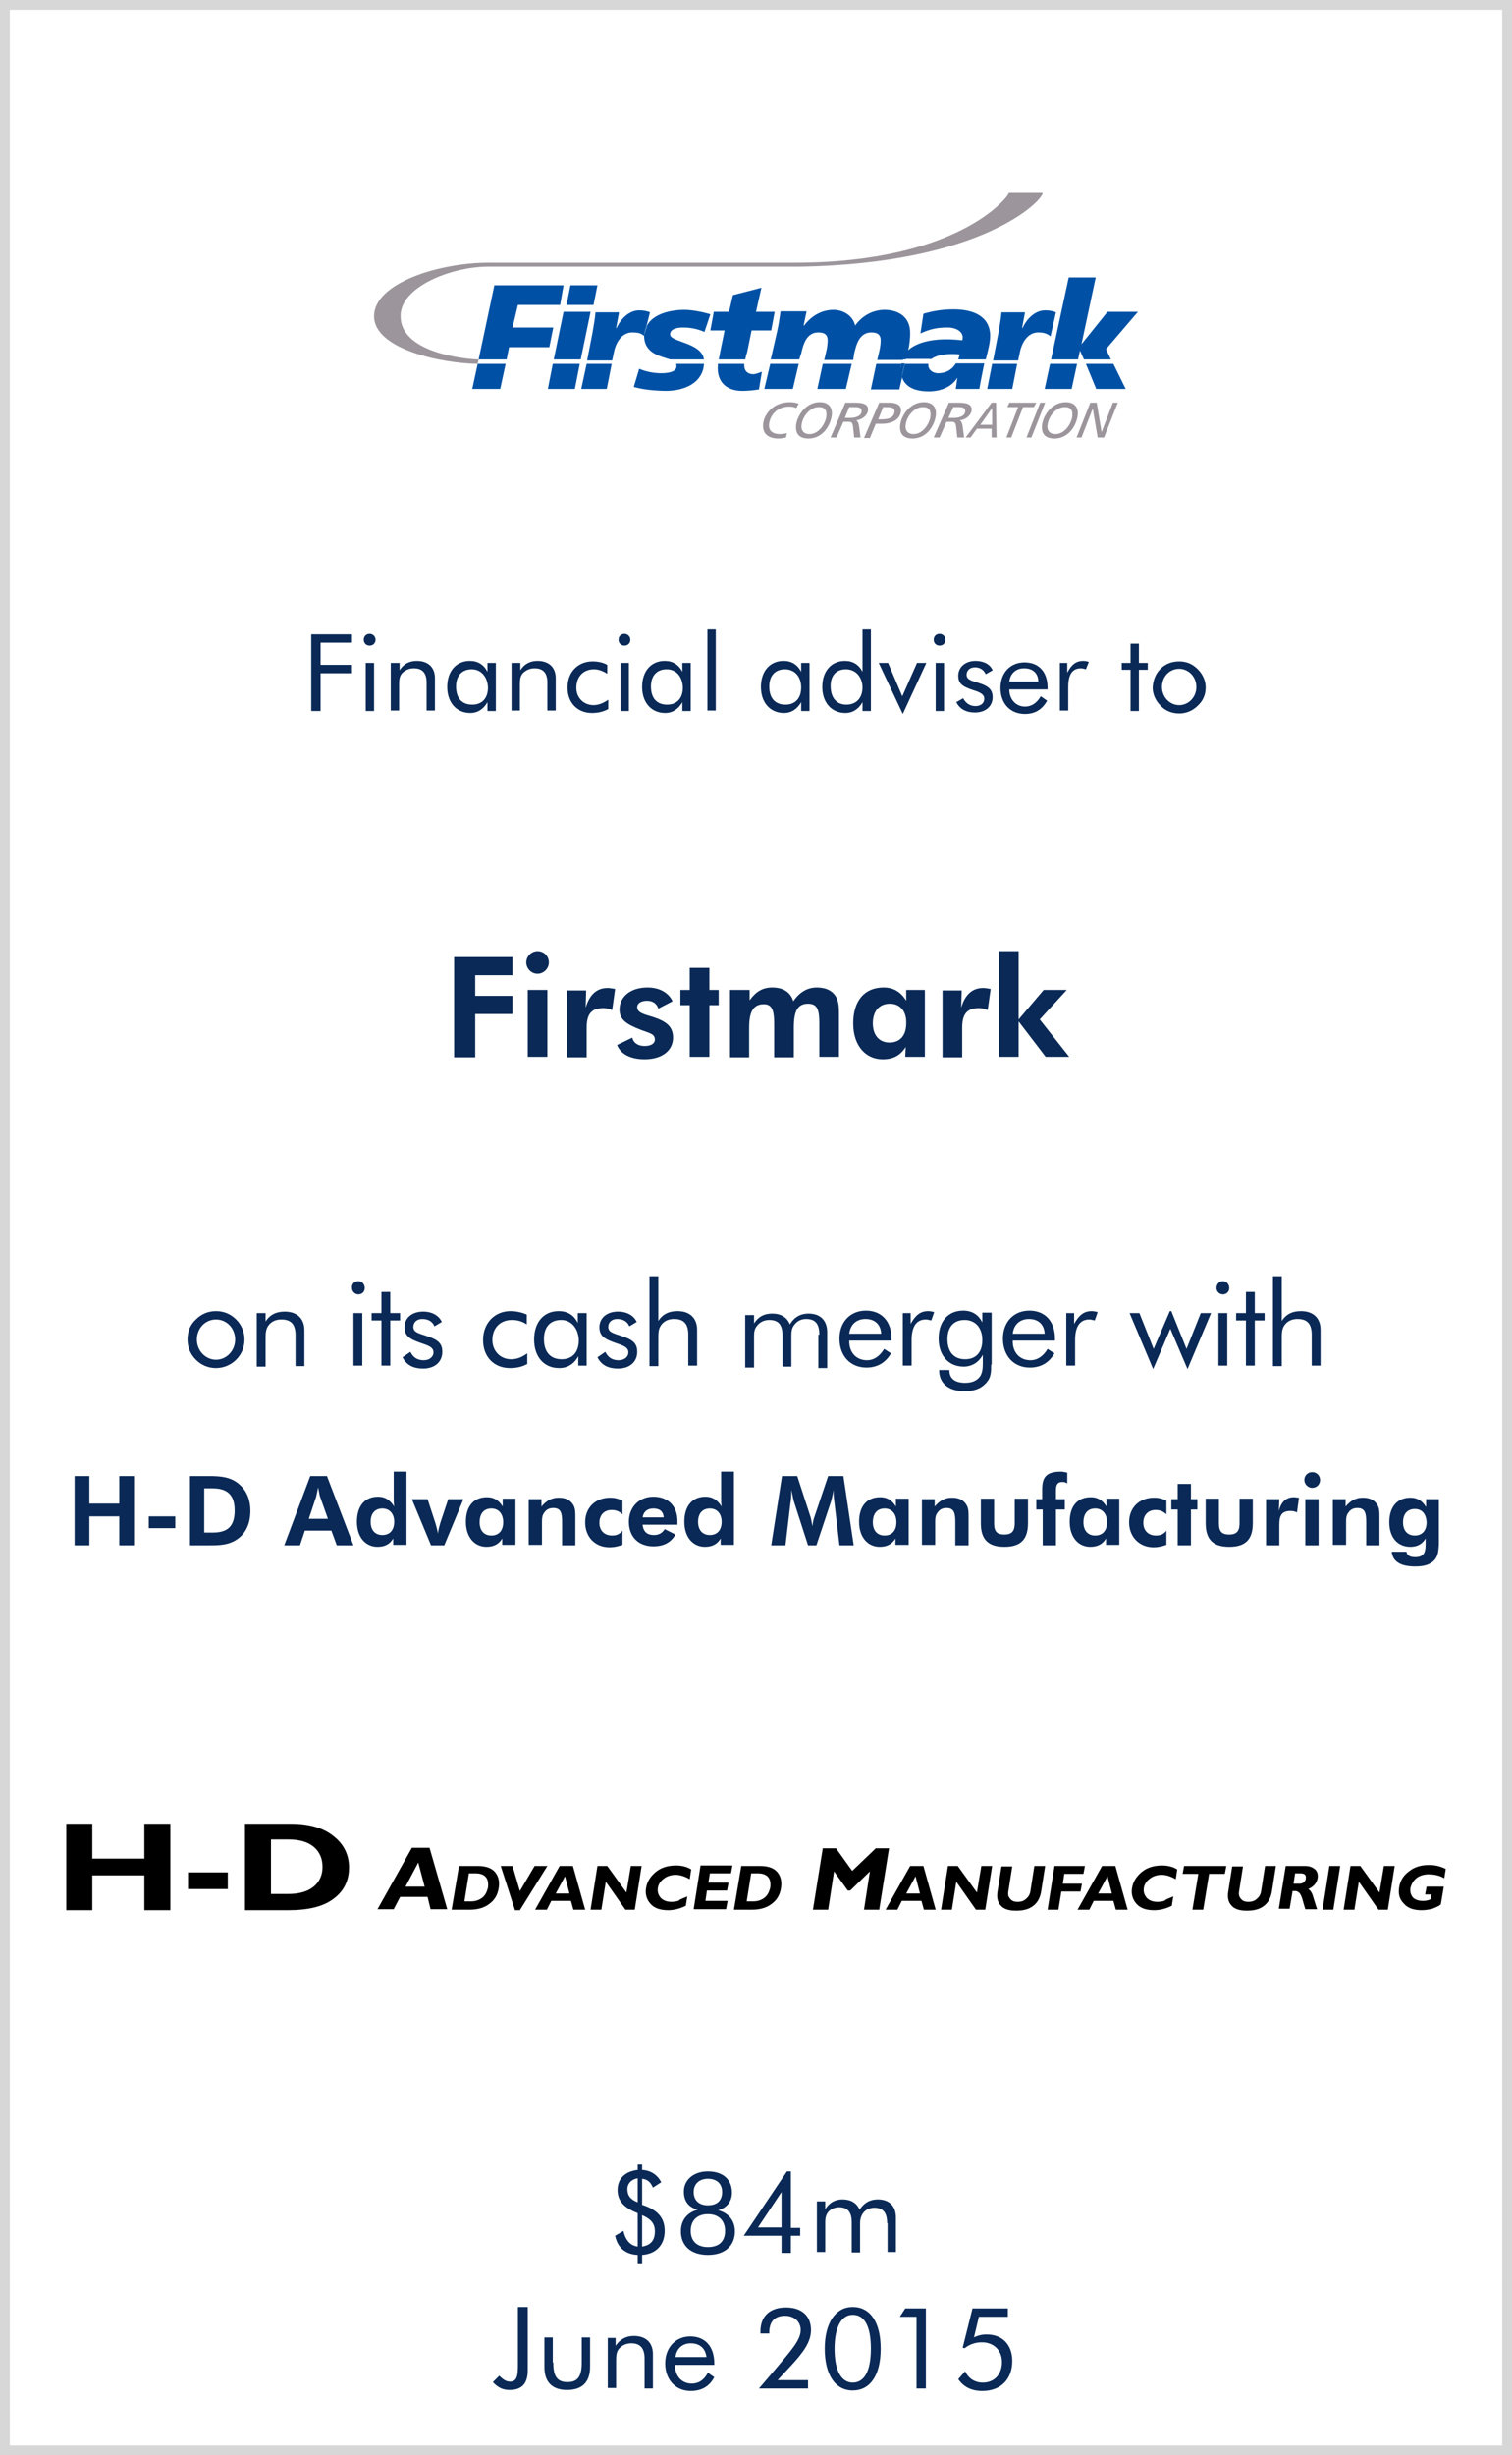 <?xml version="1.0" encoding="utf-8"?>
<!-- Generator: Adobe Illustrator 20.1.0, SVG Export Plug-In . SVG Version: 6.00 Build 0)  -->
<svg version="1.1" id="Layer_1" xmlns="http://www.w3.org/2000/svg" xmlns:xlink="http://www.w3.org/1999/xlink" x="0px" y="0px"
	 viewBox="0 0 308 500" style="enable-background:new 0 0 308 500;" xml:space="preserve">
<style type="text/css">
	.st0{fill:#5CB130;}
	.st1{fill:#0A2956;}
	.st2{fill:#D7D7D7;}
	.st3{fill:#A9AAAC;}
	.st4{fill:#E32119;}
	.st5{fill-rule:evenodd;clip-rule:evenodd;fill:none;}
	.st6{fill:#00294B;}
	.st7{fill:#918F90;}
	.st8{fill:#929497;}
	.st9{fill:#D2CFCE;}
	.st10{fill:none;stroke:#FFFFFF;stroke-width:0.199;stroke-linecap:square;stroke-linejoin:round;}
	.st11{fill:#C8CCD2;}
	.st12{fill:none;stroke:#FFFFFF;stroke-width:0.532;}
	.st13{fill:none;stroke:#075C93;stroke-width:1.728;}
	.st14{fill:#FFFFFF;}
	.st15{fill:none;stroke:#FFFFFF;stroke-width:0.731;}
	.st16{fill:#075C93;}
	.st17{fill:#37276E;}
	.st18{fill:#F49D07;}
	.st19{fill:#FDCA05;}
	.st20{fill:#EA6312;}
	.st21{fill:#8F1357;}
	.st22{fill:#EB690B;}
	.st23{clip-path:url(#SVGID_2_);fill:#A2A2A2;}
	.st24{clip-path:url(#SVGID_2_);fill:#FFFFFF;}
	.st25{clip-path:url(#SVGID_2_);fill:#E20613;}
	.st26{clip-path:url(#SVGID_2_);fill:#1D1D1B;}
	.st27{clip-path:url(#SVGID_2_);fill:none;stroke:#1D1D1B;stroke-width:0.642;}
	.st28{fill:#00275F;}
	.st29{fill:#EE1A2F;}
	.st30{fill:#0B6FAB;}
	.st31{fill:#7D7D7D;}
	.st32{fill:#B63532;}
	.st33{fill-rule:evenodd;clip-rule:evenodd;fill:#B11F46;}
	.st34{fill-rule:evenodd;clip-rule:evenodd;fill:#007ABA;}
	.st35{fill-rule:evenodd;clip-rule:evenodd;fill:#A8B5C2;}
	.st36{fill-rule:evenodd;clip-rule:evenodd;fill:#00ADEA;}
	.st37{fill:#A8B5C2;}
	.st38{fill-rule:evenodd;clip-rule:evenodd;fill:#B11117;}
	.st39{fill:#06377B;}
	.st40{fill:#004188;}
	.st41{fill-rule:evenodd;clip-rule:evenodd;fill:#C61032;}
	.st42{fill-rule:evenodd;clip-rule:evenodd;fill:#FFFFFF;}
	.st43{fill:none;stroke:#FFFFFF;stroke-width:0.404;stroke-miterlimit:10;}
	.st44{fill:#838283;}
	.st45{fill:#58595B;}
	.st46{fill:#00AEEF;}
	.st47{fill:#4D4D4E;}
	.st48{fill:#D2D3D4;}
	.st49{fill:#939598;}
	.st50{fill:#283658;}
	.st51{fill:#003E76;}
	.st52{fill:#92A6B1;}
	.st53{fill:#231F20;}
	.st54{clip-path:url(#SVGID_4_);}
	.st55{clip-path:url(#SVGID_8_);}
	.st56{clip-path:url(#SVGID_12_);}
	.st57{clip-path:url(#SVGID_16_);}
	.st58{clip-path:url(#SVGID_20_);}
	.st59{clip-path:url(#SVGID_24_);}
	.st60{clip-path:url(#SVGID_28_);}
	.st61{clip-path:url(#SVGID_32_);}
	.st62{clip-path:url(#SVGID_36_);}
	.st63{fill:#004990;}
	.st64{fill:#696566;}
	.st65{fill:#B49759;}
	.st66{fill:#003769;}
	.st67{fill:#1C91FF;}
	.st68{fill:#FF0F00;}
	.st69{fill:#ABF7FF;}
	.st70{fill:none;stroke:#0A2956;stroke-width:0.921;stroke-miterlimit:10;}
	.st71{fill-rule:evenodd;clip-rule:evenodd;fill:#00539E;}
	.st72{fill-rule:evenodd;clip-rule:evenodd;fill:#6CA2C2;}
	.st73{fill:none;stroke:#00539E;stroke-width:7.652984e-02;stroke-miterlimit:10;}
	.st74{fill:#0098D7;}
	.st75{fill:none;stroke:#0098D7;stroke-width:0.23;stroke-miterlimit:10;}
	.st76{fill:#00539E;}
	.st77{fill:none;stroke:#00539E;stroke-width:0.23;stroke-miterlimit:10;}
	.st78{fill-rule:evenodd;clip-rule:evenodd;}
	.st79{fill-rule:evenodd;clip-rule:evenodd;fill:#63645B;}
	.st80{fill-rule:evenodd;clip-rule:evenodd;fill:#215FA0;}
	.st81{fill:#C72F2F;}
	.st82{fill-rule:evenodd;clip-rule:evenodd;fill:#C00030;}
	.st83{fill:none;stroke:#C00030;stroke-width:1.009;stroke-miterlimit:10;}
	.st84{fill-rule:evenodd;clip-rule:evenodd;fill:#EF8711;}
	.st85{fill:none;stroke:#000000;stroke-width:1.211;stroke-linecap:round;stroke-linejoin:round;stroke-miterlimit:10;}
	.st86{fill:#666666;}
	.st87{fill:none;stroke:#666666;stroke-width:1.211;stroke-miterlimit:10;}
	.st88{fill-rule:evenodd;clip-rule:evenodd;fill:#0A2956;}
	.st89{fill-rule:evenodd;clip-rule:evenodd;fill:#00BFFF;}
	.st90{fill-rule:evenodd;clip-rule:evenodd;fill:#E54E77;}
	.st91{fill-rule:evenodd;clip-rule:evenodd;fill:#F5802A;}
	.st92{fill:none;stroke:#D0D42A;stroke-width:2.392;stroke-miterlimit:10;}
	.st93{fill:none;stroke:#E54E77;stroke-width:2.392;stroke-miterlimit:10;}
	.st94{fill:none;stroke:#F5802A;stroke-width:2.392;stroke-miterlimit:10;}
	.st95{fill:none;stroke:#2A88D5;stroke-width:2.392;stroke-miterlimit:10;}
	.st96{fill-rule:evenodd;clip-rule:evenodd;fill:#D0D42A;}
	.st97{fill-rule:evenodd;clip-rule:evenodd;fill:#2D8BD6;}
	.st98{fill:#3D4D64;}
	.st99{fill-rule:evenodd;clip-rule:evenodd;fill:url(#SVGID_39_);}
	.st100{fill-rule:evenodd;clip-rule:evenodd;fill:#FF0000;}
	.st101{fill:none;stroke:#333333;stroke-width:2.007;stroke-miterlimit:10;}
	.st102{fill-rule:evenodd;clip-rule:evenodd;fill:#C7AC29;}
	.st103{fill:none;stroke:#0A2956;stroke-width:0.963;stroke-linejoin:bevel;stroke-miterlimit:10;}
	.st104{fill-rule:evenodd;clip-rule:evenodd;fill:#C13D26;}
	.st105{fill-rule:evenodd;clip-rule:evenodd;fill:#3C3BBA;}
	.st106{fill:none;stroke:#FFFFFF;stroke-width:0.245;stroke-linejoin:bevel;stroke-miterlimit:10;}
	.st107{fill-rule:evenodd;clip-rule:evenodd;fill:#BFC6E0;}
	.st108{fill-rule:evenodd;clip-rule:evenodd;fill:#788BBC;}
	.st109{fill-rule:evenodd;clip-rule:evenodd;fill:#004990;}
	.st110{fill-rule:evenodd;clip-rule:evenodd;fill:#E03127;}
	.st111{fill:none;stroke:#FFFFFF;stroke-width:0.508;stroke-miterlimit:10;}
	.st112{fill-rule:evenodd;clip-rule:evenodd;fill:#2F243A;}
	.st113{fill-rule:evenodd;clip-rule:evenodd;fill:#96061E;}
	.st114{fill:#453972;}
	.st115{fill-rule:evenodd;clip-rule:evenodd;fill:#657199;}
	.st116{fill-rule:evenodd;clip-rule:evenodd;fill:#0E1428;}
	.st117{fill-rule:evenodd;clip-rule:evenodd;fill:#283658;}
	.st118{fill:none;}
	.st119{fill:#0051A5;}
	.st120{fill:#9C969C;}
	.st121{fill:#CE1141;}
	.st122{fill:none;stroke:#1E2D52;stroke-width:1.134;stroke-linejoin:bevel;stroke-miterlimit:10;}
	.st123{fill:url(#SVGID_40_);}
	.st124{fill:url(#SVGID_41_);}
	.st125{fill-rule:evenodd;clip-rule:evenodd;fill:#B1B1B1;}
	.st126{fill-rule:evenodd;clip-rule:evenodd;fill:#76ADC0;}
	.st127{fill:#70706F;}
	.st128{fill:#71706F;}
	.st129{fill:#1D1D1B;}
	.st130{fill:none;stroke:#1D1D1B;stroke-width:0.1;stroke-miterlimit:10;}
	.st131{fill:#01B0C0;}
	.st132{fill:#01ACF0;}
	.st133{fill:#0FB48C;}
	.st134{fill:#59595B;}
</style>
<g>
	<path class="st1" d="M135.4,454.3c0,2.8-1.7,4.7-4.6,4.9v1.7h-0.9v-1.7c-2.5-0.1-4.1-1.5-4.6-3.9l1.7-1c0.4,1.9,1.4,3,2.9,3.2v-6.8
		c-2.8-1.1-4.1-2.5-4.1-4.7c0-2.3,1.5-3.8,4.1-4.1v-1.1h0.9v1.1c1.8,0.1,3.1,1,3.9,2.5l-1.7,1.1c-0.5-1.2-1.2-1.7-2.2-1.8v5.3
		C133.9,450,135.4,451.6,135.4,454.3z M127.8,445.8c0,1.3,0.6,2.1,2.1,2.7v-4.9C128.6,443.8,127.8,444.7,127.8,445.8z M133.4,454.4
		c0-1.6-0.8-2.5-2.6-3.3v6.4C132.6,457.2,133.4,456.2,133.4,454.4z"/>
	<path class="st1" d="M139.3,446.3c0-2.3,1.9-4.1,4.9-4.1c3.1,0,4.9,1.7,4.9,4.3c0,1.8-1,3.1-2.8,3.6c2.2,0.6,3.4,2.2,3.4,4.3
		c0,2.9-2,4.8-5.5,4.8c-3.5,0-5.5-1.9-5.5-4.8c0-2.2,1.2-3.8,3.4-4.4C140.3,449.5,139.3,448.3,139.3,446.3z M147.7,454.3
		c0-2.1-1.3-3.4-3.5-3.4s-3.5,1.3-3.5,3.4c0,2,1.2,3.3,3.5,3.3S147.7,456.4,147.7,454.3z M141.3,446.4c0,1.6,1,2.7,2.9,2.7
		c1.9,0,2.9-1,2.9-2.7c0-1.7-1.1-2.7-2.9-2.7C142.5,443.7,141.3,444.7,141.3,446.4z"/>
	<path class="st1" d="M159.2,455.3h-7.7l8.8-13.1h0.8v11.5h1.9v1.6h-1.9v3.5h-1.9V455.3z M159.2,446.4l-4.8,7.2h4.8V446.4z"/>
	<path class="st1" d="M180.7,452.7c0-2.1-0.8-3.1-2.6-3.1c-0.9,0-1.8,0.4-2.3,1.1c-0.4,0.6-0.6,1.2-0.6,2.1c0,0.2,0,0.4,0,0.6v5.3
		h-1.7v-6.1c0-2.1-0.8-3.1-2.6-3.1c-0.9,0-1.8,0.4-2.3,1.1c-0.4,0.6-0.5,1.2-0.5,2c0,0.2,0,0.5,0,0.7v5.3h-1.7v-10.3h1.7v1.6
		c0.8-1.3,2-2,3.5-2c1.7,0,2.9,0.7,3.5,2.1c0.9-1.4,2.1-2.1,3.7-2.1c2.3,0,3.7,1.3,3.7,3.7v7h-1.7V452.7z"/>
</g>
<g>
	<path class="st1" d="M107.5,469.9v12.8c0,2.7-1.2,4-3.7,4c-1.4,0-2.4-0.5-3.4-1.6l1.3-1.3c0.8,0.8,1.4,1.2,2.2,1.2
		c1.4,0,1.6-1.2,1.6-3.3v-11.9H107.5z"/>
	<path class="st1" d="M112.7,481.1c0,2.7,0.7,4,2.9,4s2.9-1.3,2.9-4v-5.1h1.7v6c0,3.1-1.6,4.7-4.7,4.7c-3,0-4.6-1.6-4.6-4.6v-6.1
		h1.7V481.1z"/>
	<path class="st1" d="M123.7,476.1h1.7v1.6c0.9-1.3,2.1-2,3.7-2c2.4,0,3.9,1.3,3.9,3.7v7h-1.7v-6.1c0-2.1-0.9-3.1-2.7-3.1
		c-1,0-1.9,0.4-2.5,1.1c-0.6,0.7-0.6,1.6-0.6,2.7v5.3h-1.7V476.1z"/>
	<path class="st1" d="M137.5,481.5v0.2c0,2.2,1.4,3.7,3.4,3.7c1.4,0,2.5-0.7,3.3-2.2l1.3,0.9c-1,1.9-2.6,2.8-4.8,2.8
		c-3.1,0-5.2-2.3-5.2-5.6c0-3.2,2.1-5.5,5.1-5.5c3,0,4.9,2,4.9,5.5v0.3H137.5z M140.7,477.2c-1.7,0-2.9,1.1-3.1,2.8h6.3
		C143.7,478.2,142.5,477.2,140.7,477.2z"/>
	<path class="st1" d="M164.5,486.4h-9.9l3.5-4.1c2.9-3.5,5-5.7,5-7.8c0-1.7-1.3-2.9-3.2-2.9c-2.1,0-3.2,1.2-3.2,3.4v0.2h-1.8
		c0-0.1,0-0.3,0-0.4c0-3.1,1.9-4.9,5.2-4.9c3.2,0,5.1,1.7,5.1,4.6c0,2.4-1.5,4.5-4.2,7.4l-2.6,2.8h6.2V486.4z"/>
	<path class="st1" d="M168,478.3c0-5.4,2.3-8.5,5.7-8.5c3.5,0,5.7,3,5.7,8.5s-2.2,8.5-5.7,8.5C170.2,486.8,168,483.7,168,478.3z
		 M177.4,478.3c0-4.6-1.3-6.9-3.7-6.9c-2.3,0-3.7,2.5-3.7,6.9c0,4.5,1.4,6.9,3.7,6.9C176.1,485.2,177.4,482.8,177.4,478.3z"/>
	<path class="st1" d="M186.7,471.8h-3.4l1.1-1.7h4.2v16.3h-1.9V471.8z"/>
	<path class="st1" d="M196.1,478.1l2-8h7.2v1.7h-5.9l-1,4.2c0.8-0.4,1.6-0.6,2.6-0.6c3.2,0,5.2,2.1,5.2,5.4c0,3.7-2.3,6.1-6.1,6.1
		c-2.2,0-3.8-0.8-4.9-2.4l1.4-1.6c0.7,1.5,2,2.3,3.6,2.3c2.3,0,3.9-1.6,3.9-4.2c0-2.3-1.6-4-4.1-4c-1.3,0-2.5,0.4-3.5,1.2
		L196.1,478.1z"/>
</g>
<g>
	<path class="st2" d="M306,2v496H2V2H306 M308,0H0v500h308V0L308,0z"/>
</g>
<g>
	<g>
		<path d="M87.5,376.3l3.6,12.5h-3.4l-0.6-2.5h-5.6l-1.3,2.5h-3.3l7-12.5H87.5z M86.5,384.2l-1.3-4.9l-2.6,4.9H86.5z"/>
	</g>
	<g>
		<path d="M93.5,380h3.9c1.5,0,2.7,0.4,3.4,1.2c0.7,0.8,1,1.9,0.8,3.2c-0.2,1.4-0.8,2.5-1.9,3.3c-1,0.8-2.4,1.2-4,1.2h-3.7L93.5,380
			z M95.5,381.6l-0.9,5.6H96c0.9,0,1.7-0.3,2.3-0.8c0.6-0.5,0.9-1.2,1.1-2c0.1-0.9,0-1.6-0.4-2.1c-0.4-0.5-1.1-0.8-2.1-0.8H95.5z"/>
	</g>
	<g>
		<path d="M111.5,380l-5.6,9h-1l-2.9-9h2.4l1.5,5.1l3-5.1H111.5z"/>
	</g>
	<g>
		<path d="M116.7,380l2.5,8.9h-2.4l-0.5-1.8h-4l-0.9,1.8h-2.4l5-8.9H116.7z M116,385.6l-0.9-3.5l-1.9,3.5H116z"/>
		<path d="M130.7,380l-1.4,8.9h-1.9l-4-5.7l-0.9,5.7h-2.2l1.4-8.9h2l3.9,5.4l0.9-5.4H130.7z"/>
		<path d="M140,386.2l-0.3,1.9c-1.2,0.6-2.4,0.9-3.6,0.9c-1.6,0-2.8-0.4-3.6-1.3c-0.8-0.9-1.1-2-0.9-3.2c0.2-1.3,0.9-2.4,2-3.3
			c1.1-0.9,2.5-1.3,4.1-1.3c1.3,0,2.3,0.3,3.1,0.8l-0.3,2c-1-0.6-2-0.9-2.9-0.9c-0.9,0-1.8,0.3-2.4,0.8c-0.7,0.5-1.1,1.2-1.2,1.9
			c-0.1,0.8,0.1,1.4,0.6,2c0.5,0.5,1.2,0.8,2.2,0.8c0.5,0,0.9-0.1,1.4-0.2C138.4,386.8,139.1,386.6,140,386.2z"/>
		<path d="M148.2,387.2l-0.3,1.6h-6.6l1.4-8.9h6.5l-0.3,1.6h-4.3l-0.3,1.9h4.1l-0.3,1.6h-4.1l-0.3,2.1H148.2z"/>
		<path d="M151,380h3.9c1.5,0,2.7,0.4,3.4,1.2c0.7,0.8,1,1.9,0.8,3.2c-0.2,1.4-0.8,2.5-1.9,3.3c-1,0.8-2.4,1.2-4,1.2h-3.7L151,380z
			 M153,381.6l-0.9,5.6h1.4c0.9,0,1.7-0.3,2.3-0.8c0.6-0.5,0.9-1.2,1.1-2c0.1-0.9,0-1.6-0.4-2.1c-0.4-0.5-1.1-0.8-2.1-0.8H153z"/>
	</g>
	<g>
		<path d="M173.6,381l4.8-4.6h2.7l-2,12.5H176l1.2-7.8l-4,3.9h-0.5l-2.8-3.9l-1.2,7.8h-3.1l2-12.5h2.7L173.6,381z"/>
	</g>
	<g>
		<path d="M188.1,380l2.5,8.9h-2.4l-0.5-1.8h-4l-0.9,1.8h-2.4l5-8.9H188.1z M187.4,385.6l-0.9-3.5l-1.9,3.5H187.4z"/>
		<path d="M202.1,380l-1.4,8.9h-1.9l-4-5.7l-0.9,5.7h-2.2l1.4-8.9h2l3.9,5.4l0.9-5.4H202.1z"/>
		<path d="M210.7,380h2.2l-0.8,5.1c-0.2,1.3-0.7,2.3-1.6,3s-2,1-3.5,1c-1.4,0-2.5-0.3-3.1-1c-0.7-0.7-0.9-1.7-0.7-2.9l0.8-5.1h2.2
			l-0.8,5.1c-0.1,0.6,0,1.1,0.4,1.5c0.3,0.4,0.8,0.6,1.5,0.6c0.7,0,1.3-0.2,1.7-0.6c0.5-0.4,0.8-0.9,0.9-1.6L210.7,380z"/>
		<path d="M221,380l-0.3,1.6h-3.9l-0.3,2h3.9l-0.3,1.6h-3.9l-0.6,3.7h-2.2l1.4-8.9H221z"/>
	</g>
	<g>
		<path d="M227.2,380l2.5,8.9h-2.4l-0.5-1.8h-4l-0.9,1.8h-2.4l5-8.9H227.2z M226.5,385.6l-0.9-3.5l-1.9,3.5H226.5z"/>
	</g>
	<g>
		<path d="M239,386.2l-0.3,1.9c-1.2,0.6-2.4,0.9-3.6,0.9c-1.6,0-2.8-0.4-3.6-1.3c-0.8-0.9-1.1-2-0.9-3.2c0.2-1.3,0.9-2.4,2-3.3
			c1.1-0.9,2.5-1.3,4.1-1.3c1.3,0,2.3,0.3,3.1,0.8l-0.3,2c-1-0.6-2-0.9-2.9-0.9c-0.9,0-1.8,0.3-2.4,0.8c-0.7,0.5-1.1,1.2-1.2,1.9
			c-0.1,0.8,0.1,1.4,0.6,2c0.5,0.5,1.2,0.8,2.2,0.8c0.5,0,0.9-0.1,1.4-0.2C237.4,386.8,238.1,386.6,239,386.2z"/>
		<path d="M249.8,380l-0.3,1.6h-3.2l-1.2,7.3h-2.2l1.2-7.3h-3.2l0.3-1.6H249.8z"/>
		<path d="M257.7,380h2.2l-0.8,5.1c-0.2,1.3-0.7,2.3-1.6,3s-2,1-3.5,1c-1.4,0-2.5-0.3-3.1-1c-0.7-0.7-0.9-1.7-0.7-2.9l0.8-5.1h2.2
			l-0.8,5.1c-0.1,0.6,0,1.1,0.4,1.5c0.3,0.4,0.8,0.6,1.5,0.6c0.7,0,1.3-0.2,1.7-0.6c0.5-0.4,0.8-0.9,0.9-1.6L257.7,380z"/>
		<path d="M261.9,380h4c0.9,0,1.5,0.3,2,0.7c0.5,0.5,0.6,1.1,0.5,1.8c-0.2,1-0.8,1.7-1.9,2.2c0.4,0.2,0.8,0.8,1,1.6
			c0.3,0.9,0.5,1.7,0.8,2.5h-2.4c-0.1-0.3-0.3-0.9-0.5-1.7c-0.2-0.8-0.5-1.4-0.7-1.6c-0.2-0.2-0.5-0.4-0.8-0.4h-0.6l-0.6,3.6h-2.2
			L261.9,380z M263.8,381.6l-0.3,2h1.2c0.4,0,0.7-0.1,0.9-0.3c0.2-0.2,0.4-0.4,0.4-0.8c0.1-0.7-0.3-1-1.1-1H263.8z"/>
		<path d="M273,380l-1.4,8.9h-2.2l1.4-8.9H273z"/>
		<path d="M284.1,380l-1.4,8.9h-1.9l-4-5.7l-0.9,5.7h-2.2l1.4-8.9h2l3.9,5.4l0.9-5.4H284.1z"/>
		<path d="M294.5,380.6l-0.3,1.9c-1-0.6-2.1-0.8-3.2-0.8c-1,0-1.9,0.3-2.5,0.8c-0.6,0.5-1,1.2-1.2,2c-0.1,0.8,0.1,1.4,0.5,1.9
			c0.5,0.5,1.2,0.7,2.1,0.7c0.5,0,1-0.1,1.5-0.3l0.2-1h-1.3l0.3-1.6h3.5l-0.6,3.6c-0.4,0.4-1,0.6-1.7,0.9c-0.8,0.2-1.5,0.3-2.2,0.3
			c-1.6,0-2.8-0.4-3.6-1.3c-0.9-0.9-1.2-1.9-1-3.3c0.2-1.4,0.9-2.5,2-3.3c1.1-0.9,2.5-1.3,4.1-1.3
			C292.4,379.8,293.5,380.1,294.5,380.6z"/>
	</g>
	<g>
		<path d="M34.7,371.4V389h-5.3v-7.1H18.8v7.1h-5.3v-17.6h5.3v7.1h10.6v-7.1H34.7z"/>
		<path d="M46.4,381.3v3.4h-8.1v-3.4H46.4z"/>
		<path d="M49.9,371.4h9.4c3.6,0,6.5,0.8,8.6,2.5c2.1,1.6,3.2,3.8,3.2,6.4c0,2.7-1.1,4.9-3.2,6.4c-2.1,1.6-5.2,2.3-9.2,2.3h-8.8
			V371.4z M55.2,374.6v11.1h3.5c2.2,0,4-0.5,5.2-1.5c1.2-1,1.8-2.4,1.8-4c0-1.7-0.6-3.1-1.8-4.1c-1.2-1-2.9-1.5-5.2-1.5H55.2z"/>
	</g>
</g>
<g>
	<path class="st1" d="M92.4,194.9h12v3.7h-7.6v4.2h7.6v3.7h-7.6v8.8h-4.3V194.9z"/>
	<path class="st1" d="M109.5,193.7c1.3,0,2.3,1,2.3,2.3c0,1.3-1.1,2.3-2.3,2.3c-1.3,0-2.3-1.1-2.3-2.3
		C107.2,194.8,108.2,193.7,109.5,193.7z M107.5,201.6h4v13.6h-4V201.6z"/>
	<path class="st1" d="M123.8,201.2c0.4,0,0.9,0.1,1.5,0.2l-0.6,4.3c-0.6-0.3-1.2-0.4-1.8-0.4c-2.5,0-3.4,1.3-3.4,4v6h-4v-13.6h3.9
		l-0.1,3.5C120.1,202.5,121.6,201.2,123.8,201.2z"/>
	<path class="st1" d="M128.8,211.3c0.2,1,1.1,1.7,2.5,1.7c1.3,0,2.1-0.5,2.1-1.3c0-1.2-1.1-1.3-2.9-2c-2.8-1.1-4.3-2-4.3-4.1
		c0-2.6,2.2-4.5,5.7-4.5c2.5,0,4.3,1.1,5.1,2.8l-2.9,1.5c-0.3-1-1.1-1.6-2.3-1.6c-1.2,0-2,0.5-2,1.3c0,1.1,1.2,1.4,3.2,2
		c2.8,0.9,4.1,2,4.1,4.2c0,2.6-2.2,4.4-5.8,4.4c-2.9,0-4.9-1.1-5.6-2.9L128.8,211.3z"/>
	<path class="st1" d="M140.5,204.7h-1.9v-3.1h1.9v-4.5h4v4.5h1.9v3.1h-1.9v10.5h-4V204.7z"/>
	<path class="st1" d="M148.7,215.2v-13.6h4v2.1c1.3-1.8,2.7-2.6,4.6-2.6c2.2,0,3.7,0.9,4.3,2.8c1.3-1.9,2.9-2.8,4.8-2.8
		c1.9,0,3.3,0.7,4,2.1c0.5,1,0.5,2.2,0.5,3.6v8.4h-4v-6.7c0-2.7-0.3-4.1-2.3-4.1c-2.2,0-2.9,1.6-2.9,4.9v6h-4v-6.7
		c0-2.6-0.3-4.1-2.1-4.1c-2.2,0-3,1.6-3,4.8v6H148.7z"/>
	<path class="st1" d="M184.4,215.2l0.1-2c-1.1,1.7-2.5,2.5-4.7,2.5c-3.5,0-6-2.8-6-7.3c0-4.6,2.3-7.3,6.2-7.3c2,0,3.5,0.9,4.6,2.7
		v-2.2h3.8v13.6H184.4z M181.3,204.4c-2.2,0-3.5,1.5-3.5,4c0,2.4,1.3,3.9,3.4,3.9s3.4-1.4,3.4-3.9
		C184.7,205.9,183.3,204.4,181.3,204.4z"/>
	<path class="st1" d="M200.3,201.2c0.4,0,0.9,0.1,1.5,0.2l-0.6,4.3c-0.6-0.3-1.2-0.4-1.8-0.4c-2.5,0-3.4,1.3-3.4,4v6h-4v-13.6h3.9
		l-0.1,3.5C196.6,202.5,198.1,201.2,200.3,201.2z"/>
	<path class="st1" d="M207.5,193.7v13.9l5.1-6h4.7l-5.5,6l6,7.6H213l-5.5-7.2v7.2h-4v-21.5H207.5z"/>
</g>
<g>
	<path class="st1" d="M15.2,300.6h3v5.6h6.1v-5.6h3v14.1h-3v-5.9h-6.1v5.9h-3V300.6z"/>
	<path class="st1" d="M30.3,308.8h5.4v2.4h-5.4V308.8z"/>
	<path class="st1" d="M38.7,300.6h3.8c2.5,0,4.3,0.2,5.9,1.4c1.7,1.3,2.6,3.2,2.6,5.7c0,2.5-0.9,4.5-2.6,5.7
		c-1.7,1.2-3.5,1.3-5.6,1.3h-4.1V300.6z M43.3,312.1c3.1,0,4.5-1.3,4.5-4.5c0-3.2-1.5-4.5-4.5-4.5h-1.7v9H43.3z"/>
	<path class="st1" d="M63.2,300.6h3.4l5.4,14.1h-3.4l-1.1-3h-5.4l-1,3h-3.2L63.2,300.6z M65.2,304.8c-0.1-0.2-0.2-0.9-0.4-1.9
		c-0.2,1.1-0.4,1.8-0.4,1.9l-1.5,4.5h3.9L65.2,304.8z"/>
	<path class="st1" d="M80.1,314.7l0-1.4c-0.7,1.2-1.8,1.7-3.2,1.7c-2.4,0-4.2-1.9-4.2-5.1c0-3.2,1.6-5.1,4.3-5.1
		c1.4,0,2.4,0.6,3.3,2c-0.1-0.6-0.1-1.1-0.1-1.7v-5.4h2.6v14.9H80.1z M77.9,307.2c-1.5,0-2.4,1-2.4,2.7c0,1.7,0.9,2.7,2.4,2.7
		c1.5,0,2.4-1,2.4-2.7C80.3,308.2,79.3,307.2,77.9,307.2z"/>
	<path class="st1" d="M83.9,305.3h3.2l1.6,4.9c0.2,0.7,0.4,1.4,0.5,2.1c0.1-0.8,0.3-1.5,0.5-2.2l1.6-4.8h3.1l-3.9,9.4h-2.7
		L83.9,305.3z"/>
	<path class="st1" d="M102.3,314.7l0-1.4c-0.7,1.2-1.8,1.7-3.2,1.7c-2.4,0-4.2-1.9-4.2-5.1c0-3.2,1.6-5,4.3-5c1.4,0,2.4,0.6,3.2,1.9
		v-1.6h2.6v9.4H102.3z M100.1,307.2c-1.5,0-2.4,1-2.4,2.8c0,1.7,0.9,2.7,2.4,2.7c1.5,0,2.4-1,2.4-2.7
		C102.5,308.2,101.5,307.2,100.1,307.2z"/>
	<path class="st1" d="M107.6,305.3h2.7v1.5c1-1.2,2.1-1.8,3.5-1.8c1.5,0,2.4,0.5,3,1.5c0.4,0.7,0.4,1.5,0.4,2.4v5.8h-2.7V310
		c0-1.8-0.2-2.9-1.8-2.9c-0.8,0-1.4,0.3-1.8,0.9c-0.5,0.6-0.5,1.3-0.5,2.1v4.5h-2.7V305.3z"/>
	<path class="st1" d="M124.2,315.1c-3,0-5-2.1-5-5.1c0-3,2.1-5,5.1-5c0.9,0,1.7,0.2,2.5,0.6l0,2.8c-0.6-0.6-1.3-0.9-2.2-0.9
		c-1.5,0-2.5,1-2.5,2.6c0,1.6,1,2.6,2.6,2.6c0.9,0,1.6-0.3,2.1-1l0,2.9C125.9,314.9,125.1,315.1,124.2,315.1z"/>
	<path class="st1" d="M130.9,310.6c0.2,1.4,1,2,2.3,2c1,0,1.7-0.4,2.2-1.2l2.2,1.1c-1,1.7-2.5,2.4-4.5,2.4c-3.1,0-5-2-5-5
		c0-2.9,2-5.1,5-5.1c3,0,4.9,1.9,4.9,5c0,0.2,0,0.5,0,0.7H130.9z M133.1,307.2c-1.2,0-2,0.6-2.2,1.8h4.3
		C135.1,307.8,134.4,307.2,133.1,307.2z"/>
	<path class="st1" d="M146.8,314.7l0-1.4c-0.7,1.2-1.8,1.7-3.2,1.7c-2.4,0-4.2-1.9-4.2-5.1c0-3.2,1.6-5.1,4.3-5.1
		c1.4,0,2.4,0.6,3.3,2c-0.1-0.6-0.1-1.1-0.1-1.7v-5.4h2.6v14.9H146.8z M144.6,307.2c-1.5,0-2.4,1-2.4,2.7c0,1.7,0.9,2.7,2.4,2.7
		c1.5,0,2.4-1,2.4-2.7C147,308.2,146,307.2,144.6,307.2z"/>
	<path class="st1" d="M159.3,300.6h3.1l2.7,8.3c0.1,0.3,0.2,0.9,0.4,1.9c0.1-1,0.3-1.7,0.4-1.9l2.8-8.3h3.1l2.1,14.1h-2.9l-1-8.5
		c-0.1-0.8-0.2-1.5-0.2-2.3c0-0.2,0-0.4,0-0.5c-0.2,1.2-0.4,1.9-0.5,2.3l-3,9h-1.7l-2.9-9c-0.1-0.2-0.2-1-0.5-2.3v0.4
		c0,1-0.1,1.8-0.2,2.4l-1,8.5h-2.9L159.3,300.6z"/>
	<path class="st1" d="M182.4,314.7l0-1.4c-0.7,1.2-1.8,1.7-3.2,1.7c-2.4,0-4.2-1.9-4.2-5.1c0-3.2,1.6-5,4.3-5c1.4,0,2.4,0.6,3.2,1.9
		v-1.6h2.6v9.4H182.4z M180.2,307.2c-1.5,0-2.4,1-2.4,2.8c0,1.7,0.9,2.7,2.4,2.7c1.5,0,2.4-1,2.4-2.7
		C182.6,308.2,181.6,307.2,180.2,307.2z"/>
	<path class="st1" d="M187.7,305.3h2.7v1.5c1-1.2,2.1-1.8,3.5-1.8c1.5,0,2.4,0.5,3,1.5c0.4,0.7,0.4,1.5,0.4,2.4v5.8h-2.7V310
		c0-1.8-0.2-2.9-1.8-2.9c-0.8,0-1.4,0.3-1.8,0.9c-0.5,0.6-0.5,1.3-0.5,2.1v4.5h-2.7V305.3z"/>
	<path class="st1" d="M202.5,310.2c0,1.6,0.5,2.3,2.1,2.3c1.6,0,2.1-0.8,2.1-2.3v-5h2.7v5c0,3.3-1.5,4.8-4.8,4.8
		c-3.4,0-4.8-1.6-4.8-4.8v-5h2.7V310.2z"/>
	<path class="st1" d="M212.3,307.4h-1.2v-2.1h1.2v-2.1c0-2.5,1-3.5,3.8-3.5c0.4,0,0.8,0.1,1.3,0.2v2.2c-0.3-0.2-0.6-0.3-1-0.3
		c-1,0-1.3,0.6-1.3,1.7v1.8h1.8v2.1h-1.8v7.3h-2.7V307.4z"/>
	<path class="st1" d="M225.3,314.7l0-1.4c-0.7,1.2-1.8,1.7-3.2,1.7c-2.4,0-4.2-1.9-4.2-5.1c0-3.2,1.6-5,4.3-5c1.4,0,2.4,0.6,3.2,1.9
		v-1.6h2.6v9.4H225.3z M223.1,307.2c-1.5,0-2.4,1-2.4,2.8c0,1.7,0.9,2.7,2.4,2.7c1.5,0,2.4-1,2.4-2.7
		C225.5,308.2,224.5,307.2,223.1,307.2z"/>
	<path class="st1" d="M235,315.1c-2.9,0-5-2.1-5-5.1c0-3,2.1-5,5.1-5c0.9,0,1.7,0.2,2.5,0.6l0,2.8c-0.6-0.6-1.3-0.9-2.2-0.9
		c-1.5,0-2.5,1-2.5,2.6c0,1.6,1,2.6,2.6,2.6c0.9,0,1.6-0.3,2.1-1l0,2.9C236.7,314.9,235.9,315.1,235,315.1z"/>
	<path class="st1" d="M239.9,307.4h-1.3v-2.1h1.3v-3.1h2.7v3.1h1.3v2.1h-1.3v7.3h-2.7V307.4z"/>
	<path class="st1" d="M248.3,310.2c0,1.6,0.5,2.3,2.1,2.3c1.6,0,2.1-0.8,2.1-2.3v-5h2.7v5c0,3.3-1.5,4.8-4.8,4.8
		c-3.4,0-4.8-1.6-4.8-4.8v-5h2.7V310.2z"/>
	<path class="st1" d="M263.6,304.9c0.3,0,0.6,0.1,1,0.1l-0.4,3c-0.4-0.2-0.8-0.3-1.3-0.3c-1.8,0-2.3,0.9-2.3,2.8v4.2h-2.7v-9.4h2.7
		l-0.1,2.4C261,305.8,262,304.9,263.6,304.9z"/>
	<path class="st1" d="M267.3,299.8c0.9,0,1.6,0.7,1.6,1.6c0,0.9-0.7,1.6-1.6,1.6c-0.9,0-1.6-0.8-1.6-1.6
		C265.7,300.5,266.4,299.8,267.3,299.8z M265.9,305.3h2.7v9.4h-2.7V305.3z"/>
	<path class="st1" d="M271.4,305.3h2.7v1.5c1-1.2,2.1-1.8,3.5-1.8c1.5,0,2.4,0.5,3,1.5c0.4,0.7,0.4,1.5,0.4,2.4v5.8h-2.7V310
		c0-1.8-0.2-2.9-1.8-2.9c-0.8,0-1.4,0.3-1.8,0.9c-0.5,0.6-0.5,1.3-0.5,2.1v4.5h-2.7V305.3z"/>
	<path class="st1" d="M292.2,317.7c-0.8,0.9-2.1,1.3-3.9,1.3c-3,0-4.6-1-4.8-3h3c0.1,0.7,0.6,1.1,1.8,1.1c1.6,0,2.1-0.8,2.1-2.5
		v-1.3c-0.7,1.2-1.8,1.7-3.1,1.7c-2.6,0-4.3-1.9-4.3-5c0-3.1,1.6-5,4.3-5c1.4,0,2.4,0.6,3.2,1.9v-1.6h2.6v9.3
		C293,315.8,293,316.8,292.2,317.7z M288.2,307.3c-1.5,0-2.4,1-2.4,2.7c0,1.7,0.9,2.7,2.4,2.7c1.5,0,2.4-1,2.4-2.7
		C290.5,308.2,289.6,307.3,288.2,307.3z"/>
</g>
<g>
	<g>
		<path class="st1" d="M39.9,268.7c1.1-1.1,2.5-1.7,4.1-1.7c1.6,0,3,0.6,4.1,1.7c1.1,1.1,1.7,2.5,1.7,4.1c0,1.6-0.6,3-1.7,4.1
			c-1.1,1.1-2.6,1.7-4.1,1.7c-1.6,0-3-0.6-4.1-1.7c-1.1-1.1-1.7-2.5-1.7-4.1C38.2,271.2,38.7,269.8,39.9,268.7z M44,276.9
			c2.1,0,3.9-1.8,3.9-4.1s-1.7-4.1-3.9-4.1c-2.2,0-3.9,1.8-3.9,4.1S41.9,276.9,44,276.9z"/>
	</g>
	<g>
		<path class="st1" d="M52.3,267.4h1.8v1.7c0.9-1.4,2.2-2,3.9-2c2.5,0,4,1.4,4,3.8v7.3h-1.8v-6.3c0-2.2-0.9-3.2-2.9-3.2
			c-1.1,0-2,0.4-2.6,1.2c-0.6,0.8-0.6,1.7-0.6,2.8v5.6h-1.8V267.4z"/>
	</g>
	<g>
		<path class="st1" d="M73,260.9c0.7,0,1.3,0.6,1.3,1.4s-0.6,1.3-1.3,1.3c-0.7,0-1.3-0.6-1.3-1.3C71.6,261.5,72.2,260.9,73,260.9z
			 M72,267.4h1.8v10.7H72V267.4z"/>
	</g>
	<g>
		<path class="st1" d="M75.7,268.9v-1.5h2v-4.3h1.8v4.3h2v1.5h-2v9.2h-1.8v-9.2H75.7z"/>
	</g>
	<g>
		<path class="st1" d="M83.6,275.3c0.6,1.2,1.5,1.7,2.7,1.7c1.2,0,2-0.7,2-1.6c0-0.8-0.6-1.2-1.7-1.6c-2.6-0.9-4.2-1.4-4.2-3.5
			c0-1.9,1.5-3.2,3.8-3.2c1.8,0,3.2,0.8,3.8,2.1l-1.5,0.9c-0.4-1-1.3-1.5-2.5-1.5c-1.1,0-1.8,0.7-1.8,1.6c0,1.1,1,1.3,2.8,1.9
			c2.1,0.7,3.1,1.4,3.1,3.2c0,2-1.5,3.4-3.9,3.4c-2,0-3.4-0.7-4.2-2.3L83.6,275.3z"/>
	</g>
	<g>
		<path class="st1" d="M107.5,277.7c-1,0.6-2.2,0.9-3.6,0.9c-3.3,0-5.5-2.3-5.5-5.7c0-3.5,2.4-5.9,5.6-5.9c1.2,0,2.4,0.3,3.3,0.7v2
			c-0.9-0.6-1.9-0.9-3-0.9c-2.4,0-4,1.6-4,4.1c0,2.2,1.6,3.9,3.8,3.9c1.2,0,2.2-0.4,3.3-1.2V277.7z"/>
	</g>
	<g>
		<path class="st1" d="M119.6,278.1h-1.8v-1.9c-0.9,1.6-2.2,2.4-3.9,2.4c-3.1,0-5.1-2.3-5.1-5.8c0-3.6,2-5.8,5-5.8
			c1.8,0,3.1,0.8,3.9,2.4v-2h1.8V278.1z M114.3,268.8c-2.2,0-3.5,1.4-3.5,3.9c0,2.6,1.3,4.1,3.6,4.1c2.2,0,3.5-1.4,3.5-3.9
			C117.8,270.4,116.3,268.8,114.3,268.8z"/>
	</g>
	<g>
		<path class="st1" d="M123.3,275.3c0.6,1.2,1.5,1.7,2.7,1.7c1.2,0,2-0.7,2-1.6c0-0.8-0.6-1.2-1.7-1.6c-2.6-0.9-4.2-1.4-4.2-3.5
			c0-1.9,1.5-3.2,3.8-3.2c1.8,0,3.2,0.8,3.8,2.1l-1.5,0.9c-0.4-1-1.3-1.5-2.5-1.5c-1.1,0-1.8,0.7-1.8,1.6c0,1.1,1,1.3,2.8,1.9
			c2.1,0.7,3.1,1.4,3.1,3.2c0,2-1.5,3.4-3.9,3.4c-2,0-3.4-0.7-4.2-2.3L123.3,275.3z"/>
	</g>
	<g>
		<path class="st1" d="M132.3,259.9h1.8v9.1c0.9-1.4,2.2-2,3.9-2c2.5,0,4,1.4,4,3.8v7.3h-1.8v-6.3c0-2.2-0.9-3.2-2.9-3.2
			c-1.1,0-2,0.4-2.6,1.2c-0.6,0.8-0.6,1.7-0.6,2.8v5.6h-1.8V259.9z"/>
	</g>
	<g>
		<path class="st1" d="M166.9,271.8c0-2.2-0.8-3.2-2.7-3.2c-1,0-1.8,0.4-2.4,1.2c-0.5,0.6-0.6,1.3-0.6,2.2c0,0.2,0,0.4,0,0.7v5.6
			h-1.8v-6.3c0-2.2-0.8-3.2-2.7-3.2c-1,0-1.9,0.4-2.5,1.2c-0.5,0.6-0.6,1.2-0.6,2.1c0,0.2,0,0.5,0,0.8v5.6h-1.8v-10.7h1.8v1.7
			c0.9-1.4,2.1-2,3.7-2c1.7,0,3,0.7,3.6,2.2c0.9-1.5,2.2-2.2,3.8-2.2c2.4,0,3.8,1.4,3.8,3.8v7.3h-1.8V271.8z"/>
	</g>
	<g>
		<path class="st1" d="M173,273v0.2c0,2.3,1.5,3.8,3.6,3.8c1.4,0,2.6-0.8,3.5-2.3l1.4,0.9c-1.1,1.9-2.8,2.9-5,2.9
			c-3.3,0-5.5-2.4-5.5-5.9c0-3.4,2.2-5.7,5.4-5.7c3.1,0,5.2,2.1,5.2,5.7v0.4H173z M176.3,268.6c-1.8,0-3.1,1.1-3.3,3h6.5
			C179.4,269.7,178.2,268.6,176.3,268.6z"/>
	</g>
	<g>
		<path class="st1" d="M183.9,267.4h1.6v2.2c1-1.8,2-2.6,3.6-2.6c0.4,0,0.8,0.1,1.2,0.2l-0.6,1.7c-0.4-0.1-0.8-0.2-1.1-0.2
			c-1.9,0-2.9,1.4-2.9,4.2v5.2h-1.8V267.4z"/>
	</g>
	<g>
		<path class="st1" d="M201.9,277.9c0,1.5,0,2.7-1.1,3.8c-1,1.1-2.4,1.6-4.3,1.6c-3.3,0-5.2-1.6-5.2-4.3h2.1v0.1
			c0,1.6,1.1,2.5,3.2,2.5c1.5,0,2.5-0.5,3.1-1.4c0.4-0.7,0.5-1.5,0.5-2.5v-1.8c-0.8,1.5-2.2,2.4-3.9,2.4c-3.1,0-5.1-2.3-5.1-5.7
			c0-3.6,2-5.7,5-5.7c1.8,0,3.1,0.8,3.9,2.4v-2h1.9V277.9z M196.5,268.8c-2.2,0-3.5,1.4-3.5,3.9c0,2.6,1.3,4.1,3.6,4.1
			c2.2,0,3.5-1.4,3.5-3.9C200.1,270.3,198.6,268.8,196.5,268.8z"/>
	</g>
	<g>
		<path class="st1" d="M206.3,273v0.2c0,2.3,1.5,3.8,3.6,3.8c1.4,0,2.6-0.8,3.5-2.3l1.4,0.9c-1.1,1.9-2.8,2.9-5,2.9
			c-3.3,0-5.5-2.4-5.5-5.9c0-3.4,2.2-5.7,5.4-5.7c3.1,0,5.2,2.1,5.2,5.7v0.4H206.3z M209.6,268.6c-1.8,0-3.1,1.1-3.3,3h6.5
			C212.7,269.7,211.5,268.6,209.6,268.6z"/>
	</g>
	<g>
		<path class="st1" d="M217.2,267.4h1.6v2.2c1-1.8,2-2.6,3.6-2.6c0.4,0,0.8,0.1,1.2,0.2l-0.6,1.7c-0.4-0.1-0.8-0.2-1.1-0.2
			c-1.9,0-2.9,1.4-2.9,4.2v5.2h-1.8V267.4z"/>
	</g>
	<g>
		<path class="st1" d="M241.7,274.7l2.9-7.3h2.1l-4.8,11.4l-3.5-8.2l-3.5,8.2l-4.8-11.4h2l2.9,7.3l3.3-7.7h0.3L241.7,274.7z"/>
	</g>
	<g>
		<path class="st1" d="M249.1,260.9c0.7,0,1.3,0.6,1.3,1.4s-0.6,1.3-1.3,1.3c-0.7,0-1.3-0.6-1.3-1.3
			C247.8,261.5,248.4,260.9,249.1,260.9z M248.2,267.4h1.8v10.7h-1.8V267.4z"/>
	</g>
	<g>
		<path class="st1" d="M251.8,268.9v-1.5h2v-4.3h1.8v4.3h2v1.5h-2v9.2h-1.8v-9.2H251.8z"/>
	</g>
	<g>
		<path class="st1" d="M259.3,259.9h1.8v9.1c0.9-1.4,2.2-2,3.9-2c2.5,0,4,1.4,4,3.8v7.3h-1.8v-6.3c0-2.2-0.9-3.2-2.9-3.2
			c-1.1,0-2,0.4-2.6,1.2c-0.6,0.8-0.6,1.7-0.6,2.8v5.6h-1.8V259.9z"/>
	</g>
</g>
<g>
	<path class="st1" d="M63.5,129.2h8.2v1.7h-6.4v4.5h6.4v1.7h-6.4v7.7h-1.9V129.2z"/>
	<path class="st1" d="M75.3,129.1c0.7,0,1.2,0.6,1.2,1.2c0,0.7-0.5,1.2-1.2,1.2s-1.2-0.5-1.2-1.2C74.1,129.6,74.6,129.1,75.3,129.1z
		 M74.5,135h1.7v9.8h-1.7V135z"/>
	<path class="st1" d="M79.7,135h1.7v1.5c0.8-1.3,2-1.9,3.5-1.9c2.3,0,3.7,1.3,3.7,3.5v6.6h-1.7V139c0-2-0.9-2.9-2.6-2.9
		c-1,0-1.8,0.4-2.4,1c-0.6,0.7-0.6,1.5-0.6,2.6v5h-1.7V135z"/>
	<path class="st1" d="M100.9,144.8h-1.6V143c-0.8,1.4-2,2.2-3.5,2.2c-2.8,0-4.7-2.1-4.7-5.3c0-3.3,1.9-5.3,4.6-5.3
		c1.6,0,2.8,0.7,3.6,2.2V135h1.7V144.8z M96.1,136.3c-2,0-3.2,1.3-3.2,3.5c0,2.4,1.2,3.7,3.3,3.7c2,0,3.2-1.3,3.2-3.5
		C99.3,137.7,97.9,136.3,96.1,136.3z"/>
	<path class="st1" d="M104.3,135h1.7v1.5c0.8-1.3,2-1.9,3.5-1.9c2.3,0,3.7,1.3,3.7,3.5v6.6h-1.7V139c0-2-0.9-2.9-2.6-2.9
		c-1,0-1.8,0.4-2.4,1c-0.6,0.7-0.6,1.5-0.6,2.6v5h-1.7V135z"/>
	<path class="st1" d="M123.9,144.4c-0.9,0.5-2,0.8-3.3,0.8c-3,0-5-2.1-5-5.2c0-3.2,2.2-5.3,5.1-5.3c1.1,0,2.1,0.2,3,0.7v1.8
		c-0.8-0.5-1.7-0.9-2.7-0.9c-2.1,0-3.6,1.4-3.6,3.8c0,2,1.5,3.5,3.5,3.5c1,0,2-0.4,3-1.1V144.4z"/>
	<path class="st1" d="M127.2,129.1c0.7,0,1.2,0.6,1.2,1.2c0,0.7-0.5,1.2-1.2,1.2s-1.2-0.5-1.2-1.2
		C126,129.6,126.5,129.1,127.2,129.1z M126.4,135h1.7v9.8h-1.7V135z"/>
	<path class="st1" d="M140.6,144.8H139V143c-0.8,1.4-2,2.2-3.5,2.2c-2.8,0-4.7-2.1-4.7-5.3c0-3.3,1.9-5.3,4.6-5.3
		c1.6,0,2.8,0.7,3.6,2.2V135h1.7V144.8z M135.8,136.3c-2,0-3.2,1.3-3.2,3.5c0,2.4,1.2,3.7,3.3,3.7c2,0,3.2-1.3,3.2-3.5
		C139,137.7,137.7,136.3,135.8,136.3z"/>
	<path class="st1" d="M144.1,128.2h1.7v16.5h-1.7V128.2z"/>
	<path class="st1" d="M164.8,144.8h-1.6V143c-0.8,1.4-2,2.2-3.5,2.2c-2.8,0-4.7-2.1-4.7-5.3c0-3.3,1.9-5.3,4.6-5.3
		c1.6,0,2.8,0.7,3.6,2.2V135h1.7V144.8z M159.9,136.3c-2,0-3.2,1.3-3.2,3.5c0,2.4,1.2,3.7,3.3,3.7c2,0,3.2-1.3,3.2-3.5
		C163.2,137.7,161.8,136.3,159.9,136.3z"/>
	<path class="st1" d="M177.3,144.8h-1.6V143c-0.8,1.4-2,2.2-3.5,2.2c-2.8,0-4.7-2.1-4.7-5.3c0-3.3,1.9-5.3,4.6-5.3
		c1.6,0,2.8,0.7,3.6,2.2v-8.6h1.7V144.8z M172.3,136.3c-1.9,0-3.1,1.2-3.1,3.4c0,2.4,1.2,3.8,3.2,3.8c2,0,3.3-1.3,3.3-3.6
		C175.6,137.8,174.3,136.3,172.3,136.3z"/>
	<path class="st1" d="M179,135h1.9l2.9,6.8l3-6.8h1.9l-4.8,10.4L179,135z"/>
	<path class="st1" d="M191.4,129.1c0.7,0,1.2,0.6,1.2,1.2c0,0.7-0.5,1.2-1.2,1.2s-1.2-0.5-1.2-1.2
		C190.2,129.6,190.7,129.1,191.4,129.1z M190.6,135h1.7v9.8h-1.7V135z"/>
	<path class="st1" d="M196.2,142.2c0.5,1,1.4,1.6,2.5,1.6s1.8-0.6,1.8-1.5c0-0.7-0.5-1.1-1.5-1.5c-2.4-0.8-3.8-1.2-3.8-3.2
		c0-1.7,1.4-3,3.5-3c1.7,0,3,0.7,3.5,1.9l-1.4,0.8c-0.4-0.9-1.2-1.4-2.2-1.4c-1,0-1.7,0.6-1.7,1.5c0,1,0.9,1.2,2.5,1.7
		c1.9,0.6,2.8,1.3,2.8,2.9c0,1.8-1.4,3.1-3.6,3.1c-1.8,0-3.1-0.7-3.8-2.1L196.2,142.2z"/>
	<path class="st1" d="M205.6,140.2v0.2c0,2.1,1.4,3.5,3.2,3.5c1.3,0,2.4-0.7,3.2-2.1l1.3,0.9c-1,1.8-2.5,2.7-4.5,2.7
		c-3,0-5-2.1-5-5.3c0-3.1,2-5.2,4.9-5.2c2.9,0,4.7,1.9,4.7,5.2v0.3H205.6z M208.6,136.1c-1.6,0-2.8,1-3,2.7h5.9
		C211.5,137.1,210.4,136.1,208.6,136.1z"/>
	<path class="st1" d="M215.9,135h1.5v2c0.9-1.7,1.8-2.4,3.3-2.4c0.4,0,0.8,0.1,1.1,0.2l-0.6,1.5c-0.4-0.1-0.7-0.2-1-0.2
		c-1.8,0-2.6,1.3-2.6,3.8v4.8h-1.7V135z"/>
	<path class="st1" d="M228.5,136.4V135h1.8v-3.9h1.7v3.9h1.8v1.4h-1.8v8.4h-1.7v-8.4H228.5z"/>
	<path class="st1" d="M236.4,136.2c1-1,2.3-1.5,3.8-1.5s2.7,0.5,3.8,1.6c1,1,1.6,2.3,1.6,3.7c0,1.4-0.5,2.7-1.6,3.7
		c-1,1-2.3,1.6-3.8,1.6c-1.4,0-2.8-0.5-3.8-1.6c-1-1-1.6-2.3-1.6-3.7C234.9,138.5,235.4,137.2,236.4,136.2z M240.2,143.6
		c1.9,0,3.5-1.6,3.5-3.7c0-2.1-1.6-3.7-3.5-3.7c-2,0-3.5,1.6-3.5,3.7C236.7,142,238.3,143.6,240.2,143.6z"/>
</g>
<g>
	<path class="st118" d="M189.1,74.4c0,0.7,0.8,1.6,2,1.6c1.7,0,3-0.7,3.7-1.9h-5.7C189.1,74.2,189.1,74.3,189.1,74.4z"/>
	<path class="st118" d="M193.9,72.1c-1.9-0.1-3.5,0.4-4.3,1.1h5.6c0.1-0.3,0.2-0.6,0.3-1C195,72.1,194.3,72.1,193.9,72.1z"/>
	<polygon class="st118" points="220,71.4 219.6,73.2 220.8,73.2 220,71.4 	"/>
	<path class="st118" d="M168.5,69.3c0-1-0.5-1.6-1.9-1.6c-2.4,0-3.1,2.6-3.5,4.3l-0.3,1.3h4.9l0.4-1.7
		C168.4,70.7,168.5,69.9,168.5,69.3z"/>
	<path class="st118" d="M131.2,68.3c-0.7-0.5-1.4-0.7-2.4-0.7c-2.2,0-3.4,2-3.8,4.3l-0.3,1.3h11.7C134.5,72.5,131.2,72,131.2,68.3z"
		/>
	<path class="st118" d="M179.3,69.3c0-1-0.5-1.6-1.9-1.6c-2.4,0-3.1,2.6-3.5,4.3l-0.3,1.3h4.9l0.4-1.7
		C179.2,70.7,179.3,69.9,179.3,69.3z"/>
	<polygon class="st119" points="96.2,79.2 101.9,79.2 103,74.1 97.3,74.1 	"/>
	<polygon class="st119" points="103.7,70.7 111.9,70.7 112.7,66.7 104.4,66.7 105.5,62.1 114.1,62.1 114.8,58.1 100.7,58.1 
		97.5,73.2 103.2,73.2 	"/>
	<polygon class="st119" points="111.6,79.2 117.1,79.2 118.1,74.1 112.6,74.1 	"/>
	<polygon class="st119" points="121.7,58.1 116.2,58.1 115.4,62.1 120.9,62.1 	"/>
	<polygon class="st119" points="120.3,63.5 114.8,63.5 112.8,73.2 118.3,73.2 	"/>
	<path class="st119" d="M125,72c0.4-2.3,1.7-4.3,3.8-4.3c1,0,1.7,0.1,2.4,0.7c0,0,0,0,0,0c0-0.7,0.2-1.4,0.5-2l0.7-2.8
		c-0.7-0.3-1.5-0.4-2.2-0.4c-2.1,0-3.8,1.8-4.6,3.6h-0.1l0.6-3.2h-4.8c-0.1,1.4-0.4,2.8-0.6,4.1l-1.1,5.7h5.1L125,72z"/>
	<polygon class="st119" points="118.4,79.2 123.6,79.2 124.6,74.1 119.5,74.1 	"/>
	<path class="st119" d="M137.8,74.6c0,1.3-2.2,1.4-3.1,1.4c-1.5,0-3.1-0.3-4.5-0.9l-1.1,3.7c1.7,0.5,4.3,0.8,6.8,0.8
		c4-0.1,7.3-1.9,7.5-5.5h-5.7C137.8,74.2,137.8,74.4,137.8,74.6z"/>
	<path class="st119" d="M131.2,68.3c0,3.7,3.3,4.2,5.3,4.9h6.9c-0.5-3.5-6.9-3.5-6.9-5.1c0-1.1,1.4-1.4,2.6-1.4c1.7,0,3,0.3,4.4,0.9
		l1.2-3.6c-2-0.6-4-0.9-5.3-0.9c-3,0-6.4,0.9-7.6,3.2L131.2,68.3C131.2,68.3,131.2,68.3,131.2,68.3z"/>
	<path class="st119" d="M131.2,68.3C131.2,68.3,131.2,68.3,131.2,68.3l0.5-2C131.4,66.9,131.2,67.5,131.2,68.3
		C131.2,68.3,131.2,68.3,131.2,68.3z"/>
	<path class="st119" d="M152.2,71.7l0.9-4.4h4l0.7-3.8H154l1.1-4.9l-5.8,1.5l-0.8,3.4h-3.1l-0.7,3.8h2.9l-0.9,4.4
		c-0.1,0.6-0.2,1.1-0.3,1.5h5.4C151.9,72.8,152,72.3,152.2,71.7z"/>
	<path class="st119" d="M146.2,74.9c0,3.3,2.2,4.7,5,4.7c1.1,0,2.2-0.1,3.4-0.3l0.6-3.6c-0.6,0.2-1.2,0.5-1.8,0.5
		c-1.1,0-1.8-0.7-1.8-1.8c0-0.1,0-0.2,0-0.3h-5.4C146.3,74.4,146.2,74.7,146.2,74.9z"/>
	<path class="st119" d="M163.2,72c0.4-1.7,1-4.3,3.5-4.3c1.4,0,1.9,0.6,1.9,1.6c0,0.6-0.1,1.5-0.3,2.3l-0.4,1.7h5.9L174,72
		c0.4-1.7,1-4.3,3.5-4.3c1.4,0,1.9,0.6,1.9,1.6c0,0.6-0.1,1.5-0.3,2.3l-0.4,1.7h5.2c0.2-0.5,0.5-1,1-1.5l0.1-0.5
		c0.3-1.1,0.4-2.5,0.4-3.5c0-3.5-2.7-4.7-5.2-4.7c-2.4,0-4.6,1.2-6,3.2c-0.5-2.1-2.5-3.2-4.4-3.2c-2.4,0-4.5,1.2-6,3.2l-0.1,0
		l0.6-2.9H159c-0.2,1.4-0.4,2.8-0.7,4.1l-1.3,5.7h5.8L163.2,72z"/>
	<polygon class="st119" points="155.7,79.2 161.5,79.2 162.7,74.1 156.9,74.1 	"/>
	<path class="st119" d="M183.6,74.1h-5.1l-1.1,5.2h5.8l0.6-2.6c-0.1-0.5-0.2-1-0.2-1.6C183.5,74.7,183.5,74.4,183.6,74.1z"/>
	<polygon class="st119" points="166.5,79.2 172.3,79.2 173.5,74.1 167.6,74.1 	"/>
	<path class="st119" d="M189.6,73.2c0.8-0.7,2.4-1.1,4.3-1.1c0.4,0,1.1,0,1.6,0.1c-0.1,0.3-0.2,0.7-0.3,1h5.6
		c0.5-1.9,0.9-3.5,0.9-4.8c0-3.9-3.3-5.4-7.4-5.4c-2.6,0-4.5,0.4-6.2,0.9l-0.6,4c2-0.9,3.4-1.2,5.5-1.2c1.9,0,3.1,0.9,3.1,2
		c0,0.2,0,0.4-0.1,0.6c-0.8-0.1-2-0.2-3.2-0.2c-3.5,0-6.5,0.8-8.1,2.5l-0.3,1.5H189.6z"/>
	<path class="st119" d="M191.1,76c-1.2,0-2-0.8-2-1.6c0-0.1,0-0.2,0-0.3h-4.8l-0.6,2.6c0.6,2,2.5,3,5.5,3c2.3,0,4.5-0.8,5.7-2.6V77
		L195,77l-0.3,2.2h4.8c0.3-1.9,0.7-3.6,1-5.2h-5.8C194,75.2,192.8,76,191.1,76z"/>
	<path class="st119" d="M183.6,74.1c-0.1,0.3-0.1,0.6-0.1,0.9c0,0.6,0.1,1.1,0.2,1.6l0.6-2.6H183.6z"/>
	<path class="st119" d="M184.5,73.2l0.3-1.5c-0.4,0.4-0.7,0.9-1,1.5H184.5z"/>
	<polygon class="st119" points="201.1,79.2 206.2,79.2 207.2,74.1 202.1,74.1 	"/>
	<path class="st119" d="M207.7,72c0.4-2.3,1.7-4.3,3.8-4.3c1,0,1.8,0.2,2.5,0.8l1.1-4.9c-0.7-0.3-1.5-0.4-2.2-0.4
		c-2.1,0-3.8,1.8-4.6,3.6h-0.1l0.6-3.2H204c-0.1,1.4-0.4,2.8-0.6,4.1l-1.1,5.7h5.1L207.7,72z"/>
	<polygon class="st119" points="212.8,79.2 218.3,79.2 219.4,74.1 213.9,74.1 	"/>
	<polygon class="st119" points="221.2,74.1 223.3,79.2 229.3,79.2 226.8,74.1 	"/>
	<polygon class="st119" points="220,71.4 220,71.4 220.8,73.2 226.3,73.2 225.3,71.1 231.8,63.5 225.6,63.5 220.3,70.1 220.3,70.1 
		223.2,56.5 217.7,56.5 214.1,73.2 219.6,73.2 	"/>
	<path class="st120" d="M212.4,39.3h-6.9c0,0.7-10.2,14.2-43.7,14.2H99.5c-10,0-23.3,4.1-23.3,10.9c0,6.7,13.7,9.6,21.1,9.7l0.2-0.9
		c-3.6-0.1-15.9-1.6-15.9-8.8c-0.1-6,10.4-10.1,17.9-10.1h63.4v0C200,53.7,212.4,40.9,212.4,39.3z"/>
	<g>
		<g>
			<path class="st120" d="M160.1,89.1c-0.5,0.1-1,0.2-1.5,0.2c-2.1,0-3.5-1-3.1-3.3c0.3-1.7,2-4.1,5.4-4.1c0.6,0,1.2,0.1,1.8,0.3
				l-0.5,0.9c-0.4-0.2-0.9-0.3-1.4-0.3c-2.4,0-3.8,1.6-4.1,3.3c-0.3,1.6,0.7,2.3,2.2,2.3c0.5,0,1-0.1,1.4-0.2L160.1,89.1z"/>
			<path class="st120" d="M167,81.9c1.8,0,2.7,1.1,2.4,2.9c-0.4,2.3-2.1,4.5-4.7,4.5c-2,0-2.8-1.1-2.5-3
				C162.6,84.2,164.4,81.9,167,81.9z M164.9,88.4c1.8,0,3.1-1.9,3.4-3.4c0.2-1.4-0.2-2.1-1.5-2.1c-1.7,0-3.2,1.7-3.5,3.5
				C163.1,87.5,163.6,88.4,164.9,88.4z"/>
			<path class="st120" d="M172.2,82h1.7c1.2,0,3.2,0,2.9,1.7c-0.2,1-1.3,1.8-2.4,1.9c0.6,0.3,0.6,1.4,0.7,2l0.2,1.5h-1.3l-0.2-1.9
				c-0.1-1.1-0.3-1.3-0.9-1.3h-1.1l-1.4,3.2h-1.2L172.2,82z M172.1,85.1h1c0.9,0,2.2-0.2,2.4-1.2c0.1-0.7-0.3-1-1.3-1H173
				L172.1,85.1z"/>
			<path class="st120" d="M179.1,82h2.1c1.2,0,2.6,0.4,2.3,1.9c-0.2,1.4-1.6,2.4-3.9,2.4h-1.2l-1.2,2.9H176L179.1,82z M178.9,85.4
				h0.6c1.2,0,2.5-0.2,2.7-1.4c0.2-1-0.7-1.1-1.7-1.1h-0.6L178.9,85.4z"/>
			<path class="st120" d="M188.2,81.9c1.8,0,2.7,1.1,2.4,2.9c-0.4,2.3-2.1,4.5-4.7,4.5c-2,0-2.8-1.1-2.5-3
				C183.8,84.2,185.6,81.9,188.2,81.9z M186.1,88.4c1.8,0,3.1-1.9,3.4-3.4c0.2-1.4-0.2-2.1-1.5-2.1c-1.7,0-3.2,1.7-3.5,3.5
				C184.3,87.5,184.8,88.4,186.1,88.4z"/>
			<path class="st120" d="M193.3,82h1.7c1.2,0,3.2,0,2.9,1.7c-0.2,1-1.3,1.8-2.4,1.9c0.6,0.3,0.6,1.4,0.7,2l0.2,1.5H195l-0.2-1.9
				c-0.1-1.1-0.3-1.3-0.9-1.3h-1.1l-1.4,3.2h-1.2L193.3,82z M193.2,85.1h1c0.9,0,2.2-0.2,2.4-1.2c0.1-0.7-0.3-1-1.3-1h-1.1
				L193.2,85.1z"/>
			<path class="st120" d="M202,82h0.9l0.1,7.1H202l0-1.8h-3l-1.3,1.8h-1L202,82z M202.1,83.1l-2.4,3.4h2.4L202.1,83.1z"/>
			<path class="st120" d="M210.6,82.9h-2.2l-2.4,6.2h-1l2.4-6.2h-2.2l0.4-0.9h5.5L210.6,82.9z"/>
			<path class="st120" d="M211.9,82h1l-2.8,7.1h-1L211.9,82z"/>
			<path class="st120" d="M217.1,81.9c1.8,0,2.7,1.1,2.4,2.9c-0.4,2.3-2.1,4.5-4.7,4.5c-2,0-2.8-1.1-2.5-3
				C212.7,84.2,214.5,81.9,217.1,81.9z M215,88.4c1.8,0,3.1-1.9,3.4-3.4c0.2-1.4-0.2-2.1-1.5-2.1c-1.7,0-3.2,1.7-3.5,3.5
				C213.2,87.5,213.7,88.4,215,88.4z"/>
			<path class="st120" d="M222.1,82h1.3l1,6h0l2.3-6h1l-2.8,7.1h-1.3l-1-5.9h0l-2.3,5.9h-1L222.1,82z"/>
		</g>
	</g>
</g>
</svg>
